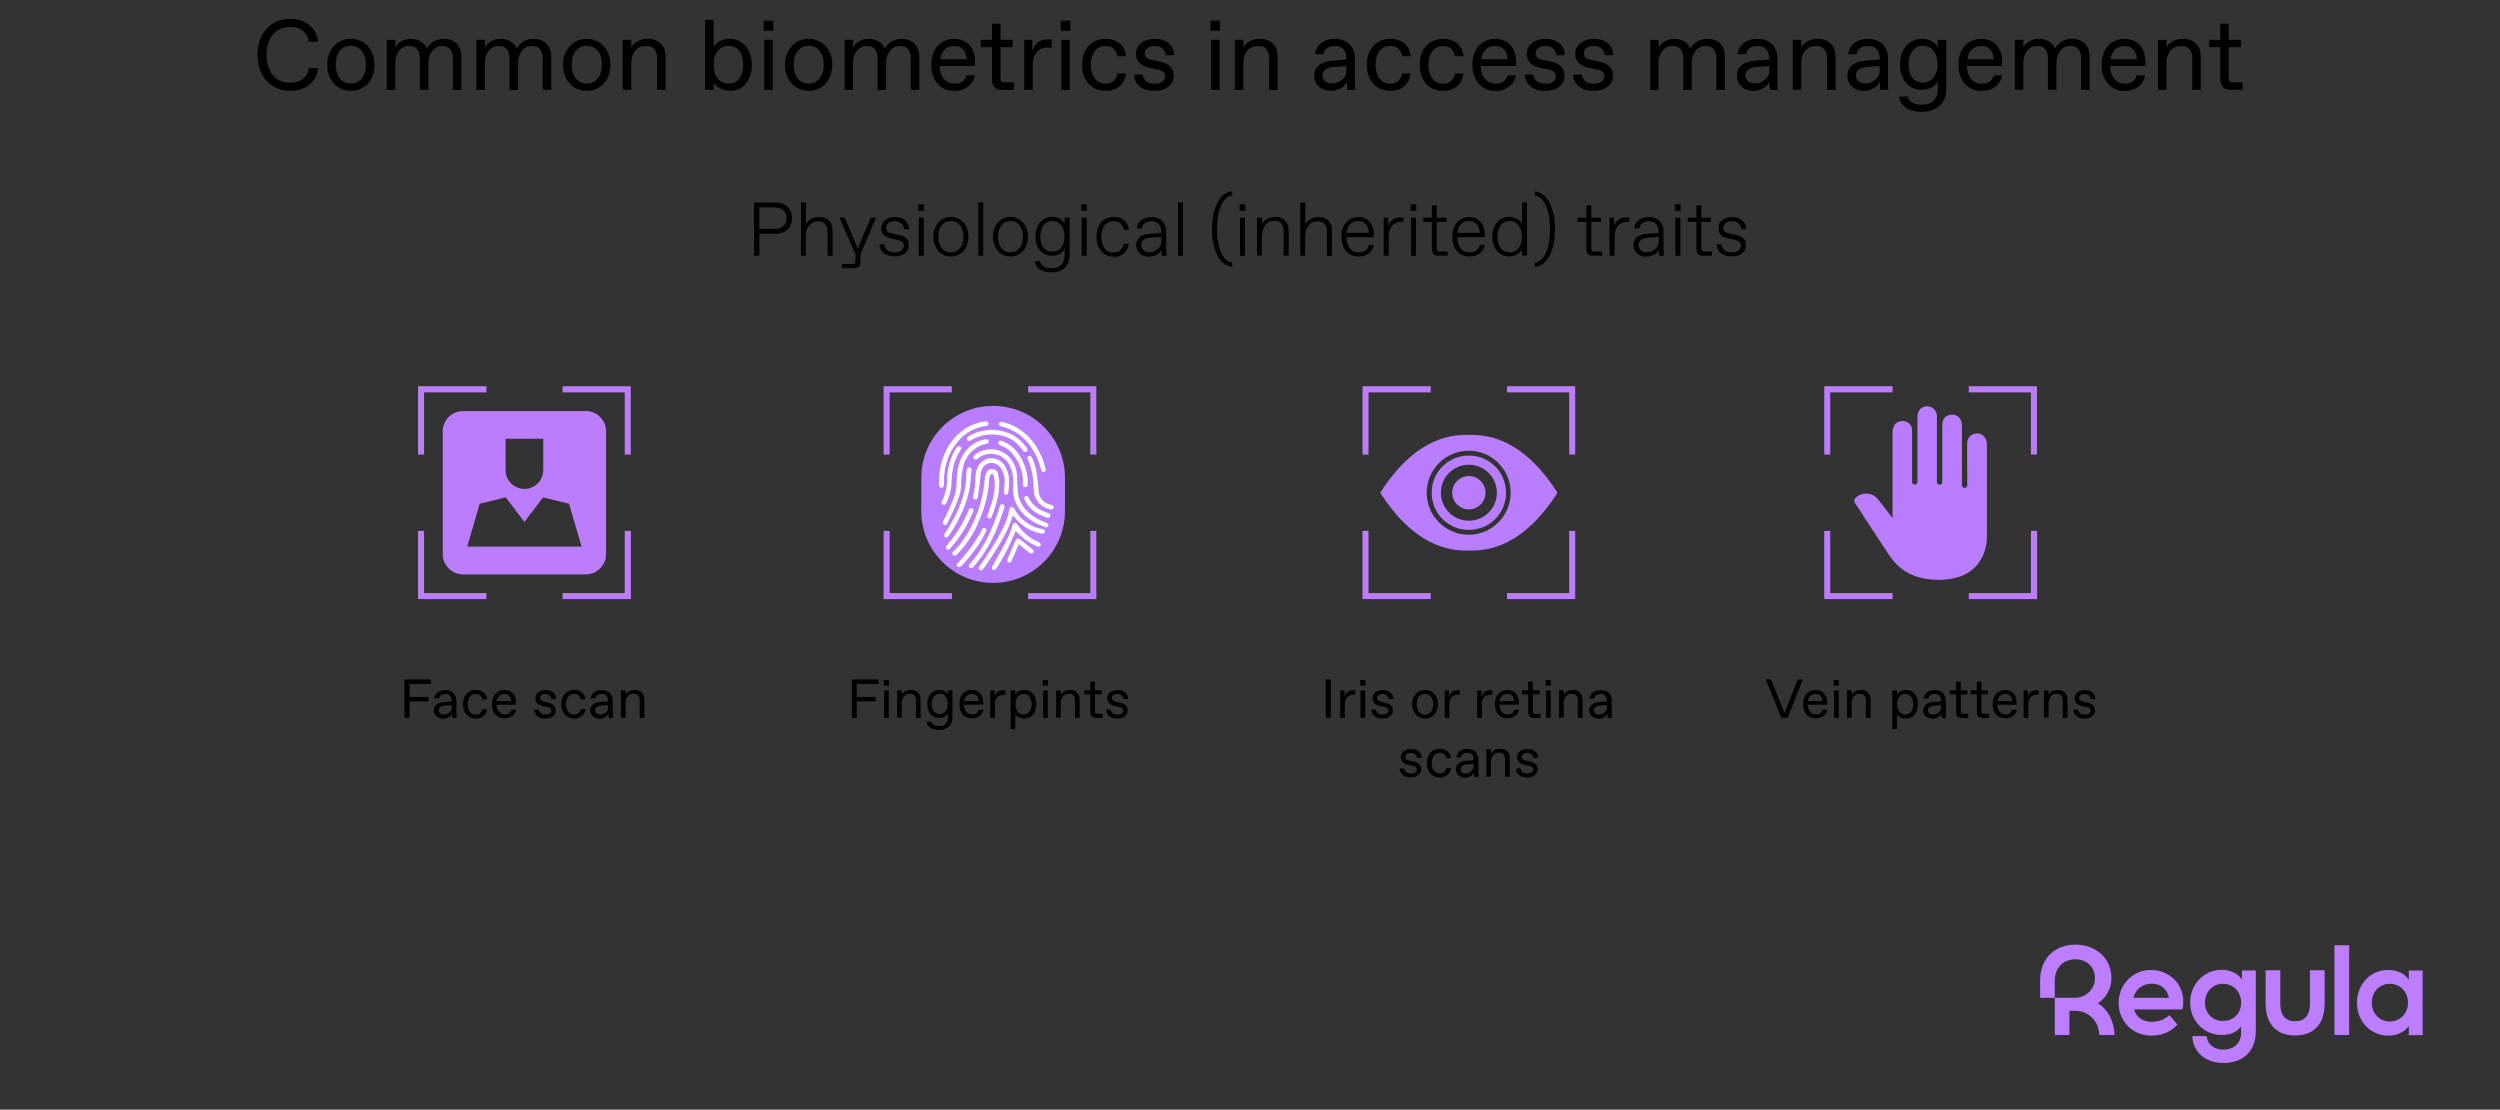 <?xml version="1.0" encoding="utf-8"?>
<!-- Generator: Adobe Illustrator 28.1.0, SVG Export Plug-In . SVG Version: 6.00 Build 0)  -->
<svg version="1.1" id="Layer_1" xmlns="http://www.w3.org/2000/svg" xmlns:xlink="http://www.w3.org/1999/xlink" x="0px" y="0px"
	 viewBox="0 0 1499.8 665.7" style="enable-background:new 0 0 1499.8 665.7;" xml:space="preserve">
<rect x="0" y="0" width="1499.8" height="665.7" fill="#333333" stroke="none"/>
<style type="text/css">
	.st0{fill:#BD7DFF;}
	.st1{fill:#BB7DFC;}
	.st2{fill:#B97DFF;}
	.st3{fill:#FFFFFF;}
</style>
<g>
	<path d="M452.4,153.4v-31.9h12.8c5.5,0,10,3.3,10,9.4c0,6.2-4.6,9.4-10,9.4h-9.6v13.1H452.4z M455.5,137.3h8.9
		c4.5,0,7.5-2.1,7.5-6.4c0-4.3-3.1-6.5-7.5-6.5h-8.9V137.3z"/>
	<path d="M480.5,153.4v-31.9h3v13c1.6-2.7,4.4-4.3,8.2-4.3c5.1,0,7.8,3.4,7.8,8.2v15.1h-3v-14.1c0-4.4-1.8-6.6-5.5-6.6h-0.5
		c-3.5,0-7.1,3.1-7.1,8.4v12.3L480.5,153.4L480.5,153.4z"/>
	<path d="M525.6,130.6l-9.4,22v4.3c0,2.8-1.4,4-4.3,4H505v-2.5h6.5c1.4,0,1.8-0.5,1.8-1.8v-3.8l-9.7-22.2h3.2l7.8,18.5l7.8-18.5
		H525.6z"/>
	<path d="M527.6,146.6h3c0.3,3.1,2.7,4.8,5.9,4.8h0.5c3.2,0,5.2-1.6,5.2-4.1c0-1.8-1-2.8-4-3.5l-3.3-0.7c-3.4-0.7-6.2-2.3-6.2-6.2
		c0-4.3,3.8-6.7,8.2-6.7c5.7,0,8.3,3.6,8.6,7.3h-3c-0.3-2.5-2.2-4.8-5.4-4.8h-0.5c-3.2,0-5,1.9-5,3.9c0,2.1,1.2,3,4.2,3.6l3.6,0.8
		c3.2,0.7,5.8,2.1,5.8,6c0,4.3-3.3,6.8-8.3,6.8C530.8,153.9,527.8,150.8,527.6,146.6z"/>
	<path d="M550.9,126.5v-3.9h3.4v3.9H550.9z M551.2,153.4v-22.8h3v22.8H551.2z"/>
	<path d="M560,142c0-7.1,4.6-11.9,10.5-11.9S581,134.9,581,142c0,7.1-4.6,11.9-10.5,11.9S560,149.1,560,142z M570.7,151.4
		c4.1,0,7.3-3.5,7.3-9.4s-3.1-9.4-7.3-9.4h-0.5c-4.1,0-7.3,3.5-7.3,9.4s3.1,9.4,7.3,9.4H570.7z"/>
	<path d="M586.9,153.4v-31.9h3v31.9H586.9z"/>
	<path d="M595.7,142c0-7.1,4.6-11.9,10.5-11.9s10.5,4.8,10.5,11.9c0,7.1-4.6,11.9-10.5,11.9S595.7,149.1,595.7,142z M606.4,151.4
		c4.1,0,7.3-3.5,7.3-9.4s-3.1-9.4-7.3-9.4H606c-4.1,0-7.3,3.5-7.3,9.4s3.1,9.4,7.3,9.4H606.4z"/>
	<path d="M620.8,156.6h3c0.6,2.9,3.2,4.3,7.1,4.3h0.5c3.9,0,7.3-2.2,7.3-7.9v-3.7c-1.4,2.5-3.9,4.1-7.6,4.1c-5.7,0-9.9-4.1-9.9-11.4
		c0-7.3,4.2-11.9,9.9-11.9c3.6,0,6.2,1.6,7.6,4.1v-3.6h3v22.6c0,5.9-3.9,10.2-10.5,10.2C624.5,163.5,621.2,160.6,620.8,156.6z
		 M631.6,150.9c4.1,0,7-3.2,7-8.9s-2.9-9.4-7-9.4h-0.5c-4.1,0-7,3.6-7,9.4c0,5.7,2.9,8.9,7,8.9H631.6z"/>
	<path d="M648.7,126.5v-3.9h3.4v3.9H648.7z M648.9,153.4v-22.8h3v22.8H648.9z"/>
	<path d="M657.8,142c0-6.7,3.7-11.9,10.5-11.9c4.9,0,8.4,3,8.9,7.8h-3c-0.5-3.1-2.6-5.2-5.7-5.2H668c-5,0-7.3,4.4-7.3,9.4
		s2.3,9.4,7.3,9.4h0.5c3.1,0,5.1-2.3,5.7-5.2h3c-0.8,4.7-4,7.8-8.9,7.8C661.5,153.9,657.8,148.7,657.8,142z"/>
	<path d="M681.6,147.1c0-5,4.3-6.6,7.8-6.8l7.2-0.5v-0.9c0-3.9-2.2-6.2-5.7-6.2h-0.2c-2.9,0-5.4,1.5-5.7,4.3h-3
		c0.3-4.1,3.9-6.8,8.8-6.8c5.9,0,8.8,4,8.8,8.7v9.6c0,1.4,0,3.4,0.2,5h-2.7c-0.2-1-0.2-2.4-0.2-3.6c-0.9,2.1-4.1,4.1-8.1,4.1
		C684.8,153.9,681.6,151,681.6,147.1z M689.6,151.4c3.1,0,7.1-2.8,7.1-6.2v-3.1l-6.6,0.5c-3.2,0.2-5.5,1.8-5.5,4.3s2,4.4,4.6,4.4
		h0.4V151.4z"/>
	<path d="M706.7,153.4v-31.9h3v31.9H706.7z"/>
	<path d="M739.2,160c-7.2-0.3-12.1-9.8-12.1-22.6s4.9-22.3,12.1-22.6v2.5c-5.5,0.4-9.1,8.8-9.1,20.1s3.6,19.7,9.1,20.1V160z"/>
	<path d="M743.7,126.5v-3.9h3.4v3.9H743.7z M743.9,153.4v-22.8h3v22.8H743.9z"/>
	<path d="M754.1,153.4v-22.8h3v3.8c1.3-2.5,4.2-4.3,8-4.3c4.6,0,8,2.9,8,8.3v14.9h-3v-14c0-4.6-1.8-6.8-5.5-6.8h-0.3
		c-4.9,0-7.3,4.4-7.3,9.4v11.4h-2.9V153.4z"/>
	<path d="M780.1,153.4v-31.9h3v13c1.6-2.7,4.4-4.3,8.2-4.3c5.1,0,7.8,3.4,7.8,8.2v15.1h-3v-14.1c0-4.4-1.8-6.6-5.5-6.6h-0.5
		c-3.5,0-7.1,3.1-7.1,8.4v12.3L780.1,153.4L780.1,153.4z"/>
	<path d="M804.8,142c0-8,4.9-11.8,10.2-11.8c5.6,0,9.2,4.4,9.2,10.3v1.8h-16.4c0.1,6.4,3.4,9.1,7.2,9.1h0.3c3.1,0,5.1-1.4,6-4.5h3
		c-1,4.6-4.5,7-9.2,7C809.2,153.9,804.8,149.8,804.8,142z M821.2,139.7c-0.1-4.1-2.5-7.1-6.1-7.1h-0.5c-2.9,0-6.2,1.6-6.8,7.1H821.2
		z"/>
	<path d="M830.1,153.4v-22.8h2.7v5.2c1-3.6,3.9-5.4,7.1-5.4h2.1v2.7h-1.8c-4.4,0-7.1,3.5-7.1,9.2v11.1H830.1z"/>
	<path d="M846.2,126.5v-3.9h3.4v3.9H846.2z M846.5,153.4v-22.8h3v22.8H846.5z"/>
	<path d="M863.3,153.4c-3,0-4.3-1.1-4.3-4.1v-16.2h-5.2v-2.5h5.2v-7.4h3v7.4h5.7v2.5H862v16c0,1.4,0.5,1.8,1.8,1.8h4.6v2.5H863.3z"
		/>
	<path d="M871.3,142c0-8,4.9-11.8,10.2-11.8c5.6,0,9.2,4.4,9.2,10.3v1.8h-16.4c0.1,6.4,3.4,9.1,7.2,9.1h0.3c3.1,0,5.1-1.4,6-4.5h3
		c-1,4.6-4.5,7-9.2,7C875.8,153.9,871.3,149.8,871.3,142z M887.7,139.7c-0.1-4.1-2.5-7.1-6.1-7.1h-0.5c-2.9,0-6.2,1.6-6.8,7.1H887.7
		z"/>
	<path d="M895.3,142c0-7.3,4.2-11.9,10.2-11.9c3,0,6.2,1.6,7.6,4.1v-12.8h3v31.9h-3v-3.6c-1.4,2.5-4.7,4.1-7.6,4.1
		C899.6,153.9,895.3,149.3,895.3,142z M905.8,151.4c4.9,0,7.3-4.4,7.3-9.4c0-4.9-2.4-9.4-7.3-9.4h-0.2c-4.9,0-7.3,4.4-7.3,9.4
		c0,4.9,2.4,9.4,7.3,9.4H905.8z"/>
	<path d="M920.8,114.9c7.2,0.3,12.1,9.8,12.1,22.6s-4.9,22.3-12.1,22.6v-2.5c5.5-0.4,9.1-8.8,9.1-20.1s-3.6-19.7-9.1-20.1V114.9z"/>
	<path d="M956,153.4c-3,0-4.3-1.1-4.3-4.1v-16.2h-5.2v-2.5h5.2v-7.4h3v7.4h5.7v2.5h-5.7v16c0,1.4,0.5,1.8,1.8,1.8h4.6v2.5H956z"/>
	<path d="M965.6,153.4v-22.8h2.7v5.2c1-3.6,3.9-5.4,7.1-5.4h2.1v2.7h-1.8c-4.4,0-7.1,3.5-7.1,9.2v11.1H965.6z"/>
	<path d="M980,147.1c0-5,4.3-6.6,7.8-6.8l7.2-0.5v-0.9c0-3.9-2.2-6.2-5.7-6.2h-0.2c-2.9,0-5.4,1.5-5.7,4.3h-3
		c0.3-4.1,3.9-6.8,8.8-6.8c5.9,0,8.8,4,8.8,8.7v9.6c0,1.4,0,3.4,0.2,5h-2.7c-0.2-1-0.2-2.4-0.2-3.6c-0.9,2.1-4.1,4.1-8.1,4.1
		C983.2,153.9,980,151,980,147.1z M988,151.4c3.1,0,7.1-2.8,7.1-6.2v-3.1l-6.6,0.5c-3.2,0.2-5.5,1.8-5.5,4.3s2,4.4,4.6,4.4h0.4
		V151.4z"/>
	<path d="M1004.9,126.5v-3.9h3.4v3.9H1004.9z M1005.1,153.4v-22.8h3v22.8H1005.1z"/>
	<path d="M1022,153.4c-3,0-4.3-1.1-4.3-4.1v-16.2h-5.2v-2.5h5.2v-7.4h3v7.4h5.7v2.5h-5.7v16c0,1.4,0.5,1.8,1.8,1.8h4.6v2.5H1022z"/>
	<path d="M1029.8,146.6h3c0.3,3.1,2.7,4.8,5.9,4.8h0.5c3.2,0,5.2-1.6,5.2-4.1c0-1.8-1-2.8-4-3.5l-3.3-0.7c-3.4-0.7-6.2-2.3-6.2-6.2
		c0-4.3,3.8-6.7,8.2-6.7c5.7,0,8.3,3.6,8.6,7.3h-3c-0.3-2.5-2.2-4.8-5.4-4.8h-0.5c-3.2,0-5,1.9-5,3.9c0,2.1,1.2,3,4.2,3.6l3.6,0.8
		c3.2,0.7,5.8,2.1,5.8,6c0,4.3-3.3,6.8-8.3,6.8C1033,153.9,1030.1,150.8,1029.8,146.6z"/>
</g>
<g>
	<path class="st0" d="M1258.5,601.9c4.8-2.9,8.2-8.8,8.2-15.1c0-12.1-9.6-20.1-21.6-20.1s-21.2,7.9-21.2,21.6v10.3h8.8v-10.3
		c0-8.2,5.6-12.8,12.4-12.8s11.7,4.7,11.7,11.3s-5.3,11.8-12.1,11.8h-12v22.3h8.8v-14.5h3.4c8.6,0,14.3,6.7,14.5,14.5h9.2
		C1268.4,613.2,1264.7,605.4,1258.5,601.9z"/>
	<path class="st0" d="M1445.1,582.2v5.6c-2.3-3.5-6.5-5.9-12.3-5.9c-10.8,0-18.8,8.6-18.8,19.7c0,11,8,19.7,18.8,19.7
		c5.6,0,9.6-2.3,12.3-5.7v5.4h8.3v-38.8H1445.1z M1433.7,612.8c-6.3,0-10.8-4.9-10.8-11.3s4.5-11.3,10.8-11.3s10.9,4.9,10.9,11.3
		S1440,612.8,1433.7,612.8z"/>
	<path class="st0" d="M1385.8,602.2c0,7.6-3.9,10.5-8.9,10.5s-8.9-2.8-8.9-10.5v-20.1h-8.8v19.7c0,12.9,6.7,19.4,17.7,19.4
		s17.7-6.5,17.7-19.4v-19.7h-8.8L1385.8,602.2L1385.8,602.2z"/>
	<path class="st0" d="M1290.3,581.9c-10.9,0-19.3,8.9-19.3,19.8c0,10.9,8.4,19.6,19.6,19.6c6.8,0,11.6-2.3,15.7-6.6l-4.8-5.7
		c-2.6,2.3-6,4-10.7,4s-9.1-2.3-10.5-7.4h29c0.3-1.4,0.5-2.5,0.5-4.7C1309.8,589.9,1301.2,581.9,1290.3,581.9z M1279.9,598.6
		c1.2-5.1,5.5-8.5,11-8.5s9.2,3.3,10.3,8.5H1279.9z"/>
	<rect x="1400.5" y="567.1" class="st0" width="8.8" height="53.8"/>
	<path class="st0" d="M1345,587.7c-2-3.3-6.5-5.9-12.3-5.9c-10.3,0-18.8,8.6-18.8,19.7c0,11,8.5,19.4,18.8,19.4
		c5.6,0,9.1-1.7,11.8-5.1v3.5c0,7.6-5.4,10.4-10.6,10.4s-9.3-2.5-10.1-8.1h-8.6c0.4,9.8,8.2,16.1,18.7,16.1s19.4-6,19.4-18.9v-36.6
		h-8.3V587.7z M1333.6,612.5c-6.3,0-10.8-4.6-10.8-11s4.5-11.3,10.8-11.3s10.9,4.9,10.9,11.3S1339.9,612.5,1333.6,612.5z"/>
</g>
<g>
	<path d="M154.5,32.9c0-12.3,7.4-21.6,19.6-21.6c9.1,0,16,5.4,16.6,13.7h-5.4c-0.6-5-4.6-8.8-10.9-8.8h-0.6c-9,0-13.9,7.4-13.9,16.7
		s4.9,16.7,13.9,16.7h0.6c6.3,0,10.3-3.7,10.9-8.8h5.4c-0.5,8.3-7.5,13.7-16.6,13.7C162,54.5,154.5,45.2,154.5,32.9z"/>
	<path d="M196.3,38.9c0-9.3,6.2-15.6,14.2-15.6s14.2,6.3,14.2,15.6s-6.2,15.6-14.2,15.6S196.3,48.2,196.3,38.9z M210.7,50.1
		c5,0,8.8-4.1,8.8-11.3s-3.8-11.3-8.8-11.3h-0.5c-5,0-8.8,4.1-8.8,11.3s3.8,11.3,8.8,11.3H210.7z"/>
	<path d="M232,53.9v-30h5.1v4.4c1.8-2.8,4.9-5,9.3-5c4.3,0,7.9,1.9,9.7,5.8c2.3-4.1,6.1-5.8,10.1-5.8c6.5,0,10.6,4.1,10.6,10.7v19.9
		h-5.1V35.2c0-4.8-2-7.6-6.4-7.6H265c-4.4,0-8,4.1-8,10.1v16.2h-5.1V35.2c0-4.8-1.9-7.6-6.3-7.6h-0.5c-4.4,0-8,4.1-8,10.1v16.2H232z
		"/>
	<path d="M285.9,53.9v-30h5.1v4.4c1.8-2.8,4.9-5,9.3-5c4.3,0,7.9,1.9,9.7,5.8c2.3-4.1,6.1-5.8,10.1-5.8c6.5,0,10.6,4.1,10.6,10.7
		v19.9h-5.1V35.2c0-4.8-2-7.6-6.4-7.6h-0.4c-4.4,0-8,4.1-8,10.1v16.2h-5.1V35.2c0-4.8-1.9-7.6-6.3-7.6h-0.5c-4.4,0-8,4.1-8,10.1
		v16.2H285.9z"/>
	<path d="M337.8,38.9c0-9.3,6.2-15.6,14.2-15.6s14.2,6.3,14.2,15.6S360,54.5,352,54.5S337.8,48.2,337.8,38.9z M352.3,50.1
		c5,0,8.8-4.1,8.8-11.3s-3.8-11.3-8.8-11.3h-0.5c-5,0-8.8,4.1-8.8,11.3s3.8,11.3,8.8,11.3H352.3z"/>
	<path d="M373.6,53.9v-30h5.1v4.5c1.7-2.9,5-5.1,9.9-5.1c6.6,0,10.7,4.1,10.7,10.7v19.9h-5.1V35.2c0-4.8-2-7.6-6.4-7.6h-0.5
		c-5,0-8.6,4.1-8.6,10.1v16.2H373.6z"/>
	<path d="M428.1,49.5v4.4H423v-42h5.1v16.4c1.6-2.9,5.4-5,9.5-5c7.6,0,13.4,5.8,13.4,15.6s-5.5,15.6-13.1,15.6
		C433.9,54.5,429.6,52.4,428.1,49.5z M437.3,50.1c5.2,0,8.6-4.3,8.6-11.3s-3.5-11.3-8.6-11.3h-0.4c-5,0-8.8,4.3-8.8,11.3
		s3.8,11.3,8.8,11.3H437.3z"/>
	<path d="M458.2,18.5v-6.1h5.7v6.1H458.2z M458.5,53.9v-30h5.1v30H458.5z"/>
	<path d="M470.9,38.9c0-9.3,6.2-15.6,14.2-15.6s14.2,6.3,14.2,15.6s-6.2,15.6-14.2,15.6S470.9,48.2,470.9,38.9z M485.4,50.1
		c5,0,8.8-4.1,8.8-11.3s-3.8-11.3-8.8-11.3h-0.5c-5,0-8.8,4.1-8.8,11.3s3.8,11.3,8.8,11.3H485.4z"/>
	<path d="M506.7,53.9v-30h5.1v4.4c1.8-2.8,4.9-5,9.3-5c4.3,0,7.9,1.9,9.7,5.8c2.3-4.1,6.1-5.8,10.1-5.8c6.5,0,10.6,4.1,10.6,10.7
		v19.9h-5.1V35.2c0-4.8-2-7.6-6.4-7.6h-0.4c-4.4,0-8,4.1-8,10.1v16.2h-5.1V35.2c0-4.8-1.9-7.6-6.3-7.6h-0.5c-4.4,0-8,4.1-8,10.1
		v16.2H506.7z"/>
	<path d="M558.7,38.8c0-10.4,6.7-15.5,13.7-15.5c7.7,0,12.5,5.5,12.5,13.3v3h-21.2c0.2,7.4,4.6,10.6,8.7,10.6h0.5
		c3.3,0,6.1-1.6,6.8-5h5.1c-1.1,6-6.2,9.4-12.4,9.4C565.1,54.5,558.7,49.2,558.7,38.8z M579.9,35.5c-0.2-5.2-3.3-7.9-7.2-7.9h-0.5
		c-3.4,0-7.1,1.9-8.2,7.9H579.9z"/>
	<path d="M601.4,53.9c-4.1,0-6.3-2.1-6.3-6.2V28.3h-6.7v-4.4h6.7v-9.7h5.1v9.7h7.3v4.4h-7.3V47c0,1.8,0.6,2.4,2.4,2.4h5.8v4.5H601.4
		z"/>
	<path d="M614.5,53.9v-30h4.8v6.7c1.3-4.6,4.9-7,8.9-7h2.7v4.9h-2.4c-5.5,0-8.9,4-8.9,10.4v15H614.5z"/>
	<path d="M636.4,18.5v-6.1h5.7v6.1H636.4z M636.7,53.9v-30h5.1v30H636.7z"/>
	<path d="M649.2,38.9c0-8.8,5-15.6,14.2-15.6c6.7,0,11.5,4,12.1,10.4h-5.1c-0.6-3.5-3.1-6.1-6.7-6.1h-0.5c-6,0-8.8,5.3-8.8,11.3
		s2.8,11.3,8.8,11.3h0.5c3.6,0,6.1-2.6,6.7-6.1h5.1c-0.8,6.4-5.4,10.4-12.1,10.4C654.3,54.5,649.2,47.7,649.2,38.9z"/>
	<path d="M680.4,44.7h5.1c0.4,3.8,3.3,5.5,7,5.5h0.5c3.5,0,6-1.7,6-4.4c0-2-1.1-3.4-4.5-4.1l-4.4-0.9c-4.7-1-8.6-3.3-8.6-8.4
		c0-5.9,5.3-9.1,11.2-9.1c7.7,0,11.6,4.4,11.7,9.8h-5.1c-0.4-2.9-2.3-5.5-6.3-5.5h-0.5c-3.6,0-5.8,2-5.8,4.3s1.4,3.5,4.6,4.1l4.7,1
		c4.4,0.9,8.1,3.2,8.1,8.5c0,5.5-4.7,9-11.6,9C684.7,54.5,680.5,50.3,680.4,44.7z"/>
	<path d="M726.2,18.5v-6.1h5.7v6.1H726.2z M726.5,53.9v-30h5.1v30H726.5z"/>
	<path d="M740.8,53.9v-30h5.1v4.5c1.7-2.9,5-5.1,9.9-5.1c6.6,0,10.7,4.1,10.7,10.7v19.9h-5.1V35.2c0-4.8-2-7.6-6.4-7.6h-0.5
		c-5,0-8.6,4.1-8.6,10.1v16.2H740.8z"/>
	<path d="M788.4,45.6c0-6.8,5.9-8.8,10.7-9.2l8.6-0.7v-1c0-4.5-2.5-7.1-6.7-7.1h-0.4c-3.4,0-6.2,1.6-6.6,4.9h-5
		c0.4-5.5,5.3-9.2,11.9-9.2c7.9,0,11.9,5.3,11.9,11.4v12.6c0,1.8,0,4.5,0.3,6.6h-4.8c-0.2-1.4-0.3-4.1-0.3-4.8
		c-1.2,2.7-5,5.4-9.9,5.4C792.6,54.5,788.4,50.7,788.4,45.6z M799.2,50.1c3.8,0,8.5-3.2,8.5-7.1v-3.4l-7.9,0.6
		c-3.8,0.3-6.4,2.1-6.4,5c0,2.8,2.2,4.8,5.2,4.8h0.6V50.1z"/>
	<path d="M820,38.9c0-8.8,5-15.6,14.2-15.6c6.7,0,11.5,4,12.1,10.4h-5.1c-0.6-3.5-3.1-6.1-6.7-6.1H834c-6,0-8.8,5.3-8.8,11.3
		s2.8,11.3,8.8,11.3h0.5c3.6,0,6.1-2.6,6.7-6.1h5.1c-0.8,6.4-5.4,10.4-12.1,10.4C825,54.5,820,47.7,820,38.9z"/>
	<path d="M851.7,38.9c0-8.8,5-15.6,14.2-15.6c6.7,0,11.5,4,12.1,10.4h-5.1c-0.6-3.5-3.1-6.1-6.7-6.1h-0.5c-6,0-8.8,5.3-8.8,11.3
		s2.8,11.3,8.8,11.3h0.5c3.6,0,6.1-2.6,6.7-6.1h5.1c-0.8,6.4-5.4,10.4-12.1,10.4C856.7,54.5,851.7,47.7,851.7,38.9z"/>
	<path d="M883.3,38.8c0-10.4,6.7-15.5,13.7-15.5c7.7,0,12.5,5.5,12.5,13.3v3h-21.2c0.2,7.4,4.6,10.6,8.7,10.6h0.5
		c3.3,0,6.1-1.6,6.8-5h5.1c-1.1,6-6.2,9.4-12.4,9.4C889.8,54.5,883.3,49.2,883.3,38.8z M904.5,35.5c-0.2-5.2-3.3-7.9-7.2-7.9h-0.5
		c-3.4,0-7.1,1.9-8.2,7.9H904.5z"/>
	<path d="M914.8,44.7h5.1c0.4,3.8,3.3,5.5,7,5.5h0.5c3.5,0,6-1.7,6-4.4c0-2-1.1-3.4-4.5-4.1l-4.4-0.9c-4.7-1-8.6-3.3-8.6-8.4
		c0-5.9,5.3-9.1,11.2-9.1c7.7,0,11.6,4.4,11.7,9.8h-5.1c-0.4-2.9-2.3-5.5-6.3-5.5H927c-3.6,0-5.8,2-5.8,4.3s1.4,3.5,4.6,4.1l4.7,1
		c4.4,0.9,8.1,3.2,8.1,8.5c0,5.5-4.7,9-11.6,9C919.2,54.5,915,50.3,914.8,44.7z"/>
	<path d="M943.9,44.7h5.1c0.4,3.8,3.3,5.5,7,5.5h0.5c3.5,0,6-1.7,6-4.4c0-2-1.1-3.4-4.5-4.1l-4.4-0.9c-4.7-1-8.6-3.3-8.6-8.4
		c0-5.9,5.3-9.1,11.2-9.1c7.7,0,11.6,4.4,11.7,9.8h-5.1c-0.4-2.9-2.3-5.5-6.3-5.5H956c-3.6,0-5.8,2-5.8,4.3s1.4,3.5,4.6,4.1l4.7,1
		c4.4,0.9,8.1,3.2,8.1,8.5c0,5.5-4.7,9-11.6,9C948.2,54.5,944,50.3,943.9,44.7z"/>
	<path d="M990,53.9v-30h5.1v4.4c1.8-2.8,4.9-5,9.3-5c4.3,0,7.9,1.9,9.7,5.8c2.3-4.1,6.1-5.8,10.1-5.8c6.5,0,10.6,4.1,10.6,10.7v19.9
		h-5.1V35.2c0-4.8-2-7.6-6.4-7.6h-0.4c-4.4,0-8,4.1-8,10.1v16.2h-5.1V35.2c0-4.8-1.9-7.6-6.3-7.6h-0.5c-4.4,0-8,4.1-8,10.1v16.2H990
		z"/>
	<path d="M1042,45.6c0-6.8,5.9-8.8,10.7-9.2l8.6-0.7v-1c0-4.5-2.5-7.1-6.7-7.1h-0.4c-3.4,0-6.2,1.6-6.6,4.9h-5.1
		c0.4-5.5,5.3-9.2,11.9-9.2c7.9,0,11.9,5.3,11.9,11.4v12.6c0,1.8,0,4.5,0.3,6.6h-4.8c-0.2-1.4-0.3-4.1-0.3-4.8
		c-1.2,2.7-5,5.4-9.9,5.4C1046.2,54.5,1042,50.7,1042,45.6z M1052.9,50.1c3.8,0,8.5-3.2,8.5-7.1v-3.4l-7.9,0.6
		c-3.8,0.3-6.4,2.1-6.4,5c0,2.8,2.2,4.8,5.2,4.8h0.6V50.1z"/>
	<path d="M1075.5,53.9v-30h5.1v4.5c1.7-2.9,5-5.1,9.9-5.1c6.6,0,10.7,4.1,10.7,10.7v19.9h-5.1V35.2c0-4.8-2-7.6-6.4-7.6h-0.5
		c-5,0-8.6,4.1-8.6,10.1v16.2H1075.5z"/>
	<path d="M1108.3,45.6c0-6.8,5.9-8.8,10.7-9.2l8.6-0.7v-1c0-4.5-2.5-7.1-6.7-7.1h-0.4c-3.4,0-6.2,1.6-6.6,4.9h-5.1
		c0.4-5.5,5.3-9.2,11.9-9.2c7.9,0,11.9,5.3,11.9,11.4v12.6c0,1.8,0,4.5,0.3,6.6h-4.8c-0.2-1.4-0.3-4.1-0.3-4.8
		c-1.2,2.7-5,5.4-9.9,5.4C1112.5,54.5,1108.3,50.7,1108.3,45.6z M1119.1,50.1c3.8,0,8.5-3.2,8.5-7.1v-3.4l-7.9,0.6
		c-3.8,0.3-6.4,2.1-6.4,5c0,2.8,2.2,4.8,5.2,4.8h0.6V50.1z"/>
	<path d="M1139.3,57.9h5.1c0.7,3.2,4,4.9,8.4,4.9h0.6c5.1,0,9.1-2.8,9.1-9.5v-4.4c-1.6,2.7-4.7,5-9.4,5c-7.1,0-13.2-5-13.2-15.2
		s6-15.4,13.2-15.4c4.6,0,7.9,2.3,9.4,5v-4.4h5.1v29.9c0,7.6-5.3,13.3-14.5,13.3C1144.6,67.1,1139.9,63.2,1139.3,57.9z M1153.8,49.5
		c4.6,0,8.6-4,8.6-10.9s-3.8-11.1-8.4-11.1h-0.5c-4.6,0-8.5,3.6-8.5,11.1s3.7,10.9,8.3,10.9H1153.8z"/>
	<path d="M1174.9,38.8c0-10.4,6.7-15.5,13.7-15.5c7.7,0,12.5,5.5,12.5,13.3v3H1180c0.2,7.4,4.6,10.6,8.7,10.6h0.5
		c3.3,0,6.1-1.6,6.8-5h5.1c-1.1,6-6.2,9.4-12.4,9.4C1181.4,54.5,1174.9,49.2,1174.9,38.8z M1196.1,35.5c-0.2-5.2-3.3-7.9-7.2-7.9
		h-0.5c-3.4,0-7.1,1.9-8.2,7.9H1196.1z"/>
	<path d="M1208.8,53.9v-30h5.1v4.4c1.8-2.8,4.9-5,9.3-5c4.3,0,7.9,1.9,9.7,5.8c2.3-4.1,6.1-5.8,10.1-5.8c6.5,0,10.6,4.1,10.6,10.7
		v19.9h-5.1V35.2c0-4.8-2-7.6-6.4-7.6h-0.4c-4.4,0-8,4.1-8,10.1v16.2h-5.1V35.2c0-4.8-1.9-7.6-6.3-7.6h-0.5c-4.4,0-8,4.1-8,10.1
		v16.2H1208.8z"/>
	<path d="M1260.8,38.8c0-10.4,6.7-15.5,13.7-15.5c7.7,0,12.5,5.5,12.5,13.3v3h-21.2c0.2,7.4,4.6,10.6,8.7,10.6h0.5
		c3.3,0,6.1-1.6,6.8-5h5.1c-1.1,6-6.2,9.4-12.4,9.4C1267.2,54.5,1260.8,49.2,1260.8,38.8z M1282,35.5c-0.2-5.2-3.3-7.9-7.2-7.9h-0.5
		c-3.4,0-7.1,1.9-8.2,7.9H1282z"/>
	<path d="M1294.6,53.9v-30h5.1v4.5c1.7-2.9,5-5.1,9.9-5.1c6.6,0,10.7,4.1,10.7,10.7v19.9h-5.1V35.2c0-4.8-2-7.6-6.4-7.6h-0.5
		c-5,0-8.6,4.1-8.6,10.1v16.2H1294.6z"/>
	<path d="M1338.3,53.9c-4.1,0-6.3-2.1-6.3-6.2V28.3h-6.7v-4.4h6.7v-9.7h5.1v9.7h7.3v4.4h-7.3V47c0,1.8,0.6,2.4,2.4,2.4h5.8v4.5
		H1338.3z"/>
</g>
<g>
	<g>
		<g>
			<path d="M242.7,430.7v-23.1h15.9v2.7h-12.9v7.8H257v2.7h-11.3v9.9H242.7z"/>
			<path d="M260.3,426.2c0-3.7,3.3-4.8,5.9-5l4.7-0.4v-0.6c0-2.5-1.4-3.9-3.7-3.9H267c-1.8,0-3.4,0.9-3.6,2.7h-2.8
				c0.2-3,2.9-5,6.6-5c4.4,0,6.6,2.9,6.6,6.3v6.9c0,1,0,2.5,0.2,3.6h-2.6c-0.1-0.8-0.2-2.2-0.2-2.6c-0.7,1.5-2.7,3-5.4,3
				C262.6,431,260.3,429,260.3,426.2z M266.3,428.7c2.1,0,4.7-1.7,4.7-3.9V423l-4.3,0.3c-2.1,0.2-3.5,1.2-3.5,2.8
				c0,1.5,1.2,2.6,2.9,2.6H266.3z"/>
			<path d="M277.7,422.5c0-4.8,2.8-8.6,7.8-8.6c3.7,0,6.3,2.2,6.7,5.7h-2.8c-0.3-1.9-1.7-3.3-3.7-3.3h-0.3c-3.3,0-4.8,2.9-4.8,6.2
				c0,3.3,1.5,6.2,4.8,6.2h0.3c2,0,3.4-1.4,3.7-3.3h2.8c-0.4,3.5-3,5.7-6.7,5.7C280.4,431,277.7,427.3,277.7,422.5z"/>
			<path d="M295.1,422.4c0-5.7,3.7-8.5,7.5-8.5c4.2,0,6.9,3,6.9,7.3v1.6h-11.6c0.1,4.1,2.5,5.8,4.8,5.8h0.3c1.8,0,3.3-0.9,3.8-2.8
				h2.8c-0.6,3.3-3.4,5.1-6.8,5.1C298.6,431,295.1,428.2,295.1,422.4z M306.7,420.6c-0.1-2.9-1.8-4.3-4-4.3h-0.3
				c-1.8,0-3.9,1.1-4.5,4.3H306.7z"/>
			<path d="M320.5,425.7h2.8c0.2,2.1,1.8,3,3.9,3h0.3c1.9,0,3.3-0.9,3.3-2.4c0-1.1-0.6-1.9-2.5-2.2l-2.4-0.5
				c-2.6-0.5-4.7-1.8-4.7-4.6c0-3.3,2.9-5,6.1-5c4.3,0,6.4,2.4,6.4,5.4h-2.8c-0.2-1.6-1.3-3-3.5-3h-0.3c-2,0-3.2,1.1-3.2,2.3
				s0.8,1.9,2.5,2.3l2.6,0.6c2.4,0.5,4.4,1.7,4.4,4.6c0,3-2.6,4.9-6.4,4.9C322.8,431,320.5,428.8,320.5,425.7z"/>
			<path d="M336.7,422.5c0-4.8,2.8-8.6,7.8-8.6c3.7,0,6.3,2.2,6.7,5.7h-2.8c-0.3-1.9-1.7-3.3-3.7-3.3h-0.3c-3.3,0-4.8,2.9-4.8,6.2
				c0,3.3,1.5,6.2,4.8,6.2h0.3c2,0,3.4-1.4,3.7-3.3h2.8c-0.4,3.5-3,5.7-6.7,5.7C339.5,431,336.7,427.3,336.7,422.5z"/>
			<path d="M354.1,426.2c0-3.7,3.3-4.8,5.9-5l4.7-0.4v-0.6c0-2.5-1.4-3.9-3.7-3.9h-0.2c-1.8,0-3.4,0.9-3.6,2.7h-2.8
				c0.2-3,2.9-5,6.6-5c4.4,0,6.6,2.9,6.6,6.3v6.9c0,1,0,2.5,0.2,3.6h-2.6c-0.1-0.8-0.2-2.2-0.2-2.6c-0.7,1.5-2.7,3-5.4,3
				C356.4,431,354.1,429,354.1,426.2z M360.1,428.7c2.1,0,4.7-1.7,4.7-3.9V423l-4.3,0.3c-2.1,0.2-3.5,1.2-3.5,2.8
				c0,1.5,1.2,2.6,2.9,2.6H360.1z"/>
			<path d="M372.5,430.7v-16.5h2.8v2.5c1-1.6,2.8-2.8,5.4-2.8c3.6,0,5.9,2.2,5.9,5.9v10.9h-2.8v-10.3c0-2.6-1.1-4.2-3.5-4.2H380
				c-2.7,0-4.7,2.3-4.7,5.5v8.9h-2.8V430.7z"/>
		</g>
		<g>
			<path class="st1" d="M351.4,246.6h-73.6c-6.7,0-12.2,5.4-12.2,12.2v73.6c0,6.7,5.5,12.2,12.2,12.2h73.6c6.7,0,12.2-5.5,12.2-12.2
				v-73.6C363.6,252,358.2,246.6,351.4,246.6z M303.3,263.2h22.6V282c0,6.2-5,11.3-11.3,11.3c-6.2,0-11.3-5-11.3-11.3L303.3,263.2
				L303.3,263.2z M280.3,327.9l7.5-25.7l15.6-3.8l11.2,14.7l11.2-14.7l15.6,3.8l7.5,25.7H280.3z"/>
			<polygon class="st1" points="254.4,235.4 291.8,235.4 291.8,231.7 250.8,231.7 250.8,272.7 254.4,272.7 			"/>
			<polygon class="st1" points="374.8,272.7 378.4,272.7 378.4,231.7 337.5,231.7 337.5,235.4 374.8,235.4 			"/>
			<polygon class="st1" points="374.8,318.5 374.8,355.8 337.5,355.8 337.5,359.4 378.5,359.4 378.5,318.5 			"/>
			<polygon class="st1" points="254.4,318.5 250.8,318.5 250.8,359.4 291.8,359.4 291.8,355.8 254.4,355.8 			"/>
		</g>
	</g>
	<g>
		<g>
			<path d="M511.1,430.7v-23.1H527v2.7h-13v7.8h11.3v2.7H514v9.9H511.1z"/>
			<path d="M530.2,411.3v-3.4h3.1v3.4H530.2z M530.4,430.7v-16.5h2.8v16.5H530.4z"/>
			<path d="M538.2,430.7v-16.5h2.8v2.5c1-1.6,2.8-2.8,5.4-2.8c3.6,0,5.9,2.2,5.9,5.9v10.9h-2.8v-10.3c0-2.6-1.1-4.2-3.5-4.2h-0.3
				c-2.7,0-4.7,2.3-4.7,5.5v8.9h-2.8V430.7z"/>
			<path d="M555.9,432.9h2.8c0.4,1.8,2.2,2.7,4.6,2.7h0.3c2.8,0,5-1.5,5-5.2V428c-0.9,1.5-2.6,2.7-5.1,2.7c-3.9,0-7.2-2.7-7.2-8.3
				c0-5.6,3.3-8.5,7.2-8.5c2.5,0,4.4,1.3,5.1,2.7v-2.4h2.8v16.4c0,4.2-2.9,7.3-7.9,7.3C558.9,438,556.2,435.9,555.9,432.9z
				 M563.9,428.3c2.5,0,4.7-2.2,4.7-6s-2.1-6.1-4.6-6.1h-0.3c-2.5,0-4.7,2-4.7,6.1s2,6,4.6,6H563.9z"/>
			<path d="M575.5,422.4c0-5.7,3.7-8.5,7.5-8.5c4.2,0,6.9,3,6.9,7.3v1.6h-11.6c0.1,4.1,2.5,5.8,4.8,5.8h0.3c1.8,0,3.3-0.9,3.8-2.8
				h2.8c-0.6,3.3-3.4,5.1-6.8,5.1C579,431,575.5,428.2,575.5,422.4z M587.1,420.6c-0.1-2.9-1.8-4.3-4-4.3h-0.3
				c-1.8,0-3.9,1.1-4.5,4.3H587.1z"/>
			<path d="M594.1,430.7v-16.5h2.6v3.7c0.7-2.5,2.7-3.8,4.9-3.8h1.5v2.7h-1.3c-3,0-4.9,2.2-4.9,5.7v8.2L594.1,430.7L594.1,430.7z"/>
			<path d="M606.3,437.3v-23.1h2.8v2.4c0.9-1.6,3.2-2.7,5.4-2.7c4.2,0,7.2,3.2,7.2,8.6s-3.2,8.6-7.4,8.6c-2.3,0-4.4-1.2-5.2-2.7v9
				L606.3,437.3L606.3,437.3z M614.2,428.7c2.8,0,4.7-2.4,4.7-6.2c0-3.8-1.9-6.2-4.7-6.2H614c-2.7,0-4.8,2.4-4.8,6.2
				c0,3.8,2.1,6.2,4.8,6.2H614.2z"/>
			<path d="M625.6,411.3v-3.4h3.1v3.4H625.6z M625.8,430.7v-16.5h2.8v16.5H625.8z"/>
			<path d="M633.6,430.7v-16.5h2.8v2.5c1-1.6,2.8-2.8,5.4-2.8c3.6,0,5.9,2.2,5.9,5.9v10.9h-2.8v-10.3c0-2.6-1.1-4.2-3.5-4.2h-0.3
				c-2.7,0-4.7,2.3-4.7,5.5v8.9h-2.8V430.7z"/>
			<path d="M657.6,430.7c-2.2,0-3.5-1.2-3.5-3.4v-10.7h-3.7v-2.4h3.7v-5.3h2.8v5.3h4v2.4h-4v10.3c0,1,0.3,1.3,1.3,1.3h3.2v2.5
				L657.6,430.7L657.6,430.7z"/>
			<path d="M663.6,425.7h2.8c0.2,2.1,1.8,3,3.9,3h0.3c1.9,0,3.3-0.9,3.3-2.4c0-1.1-0.6-1.9-2.5-2.2l-2.4-0.5
				c-2.6-0.5-4.7-1.8-4.7-4.6c0-3.3,2.9-5,6.1-5c4.3,0,6.4,2.4,6.4,5.4H674c-0.2-1.6-1.3-3-3.5-3h-0.3c-2,0-3.2,1.1-3.2,2.3
				s0.8,1.9,2.5,2.3l2.6,0.6c2.4,0.5,4.4,1.7,4.4,4.6c0,3-2.6,4.9-6.4,4.9C665.9,431,663.6,428.8,663.6,425.7z"/>
		</g>
		<g>
			<g>
				<polygon class="st1" points="533.7,235.4 571,235.4 571,231.7 530.1,231.7 530.1,272.7 533.7,272.7 				"/>
				<polygon class="st1" points="654.1,272.7 657.7,272.7 657.7,231.7 616.8,231.7 616.8,235.4 654.1,235.4 				"/>
				<polygon class="st1" points="654.1,318.5 654.1,355.8 616.8,355.8 616.8,359.4 657.7,359.4 657.7,318.5 				"/>
				<polygon class="st1" points="533.7,318.5 530.1,318.5 530.1,359.4 571.1,359.4 571.1,355.8 533.7,355.8 				"/>
			</g>
			<path class="st2" d="M595.8,349.7L595.8,349.7c-23.8,0-43.1-19.3-43.1-43.1v-20c0-23.8,19.3-43.1,43.1-43.1l0,0
				c23.8,0,43.1,19.3,43.1,43.1v20C638.9,330.4,619.6,349.7,595.8,349.7z"/>
			<g id="GDWLeX_00000140729427914914390610000000241220441519557021_">
				<g>
					<path class="st3" d="M599.4,291.7c-0.1,5.2-1.5,10.1-3.2,15c-0.4,1-0.7,2-1.1,2.9c-0.5,1.2-1.1,1.7-2,1.4
						c-0.9-0.3-1.1-1.1-0.6-2.3c1.4-3.6,2.7-7.3,3.5-11.1c0.8-3.7,1.1-7.4,0.4-11.1c-0.1-0.5-0.2-1.1-0.4-1.5
						c-0.2-0.3-0.5-0.8-0.8-0.8c-0.4,0-0.9,0.3-1,0.6c-0.3,0.8-0.7,1.6-0.7,2.4c-0.4,8.5-2.6,16.7-5.8,24.5
						c-3,7.4-7.1,14.1-12.6,19.9c-0.5,0.5-1,1-1.5,1.4c-0.6,0.5-1.5,0.4-1.9-0.1c-0.5-0.6-0.5-1.4,0.1-1.9
						c5.4-5.2,9.3-11.4,12.4-18.2c3.1-6.7,5.1-13.7,6.1-21c0.3-1.9,0.3-3.9,0.6-5.8c0.2-1,0.6-2,1.1-2.9c0.7-1.3,1.9-1.9,3.4-1.7
						c1.6,0.1,2.8,0.9,3.2,2.5c0.4,1.5,0.7,3,0.9,4.6C599.5,289.5,599.4,290.6,599.4,291.7z"/>
					<path class="st3" d="M610.6,294.4c0.3,5.4,2.7,9.7,6.6,13.2c3.1,2.7,6.7,4.5,10.5,6c0.4,0.2,0.9,0.5,1.1,0.8
						c0.3,0.5,0.2,1-0.2,1.5c-0.5,0.5-1,0.6-1.6,0.3c-1.7-0.7-3.5-1.4-5.2-2.2c-4.7-2.4-8.6-5.6-11.3-10.2c-2-3.5-3-7.2-2.7-11.3
						c0.3-4,0.1-7.9-1.3-11.7c-2-5.4-6.9-8.8-12.6-8.5c-2.8,0.1-5.3,1-7.4,2.9c-0.5,0.4-1,0.6-1.6,0.4c-1-0.3-1.2-1.6-0.4-2.4
						c1.7-1.6,3.8-2.6,6.1-3.2c8.3-2.1,17,2.6,19.2,12.5C610.4,284.9,610.2,291.9,610.6,294.4"/>
					<path class="st3" d="M607.6,309.3c-1.6,5.6-4.2,10.6-7,15.5c-3.2,5.6-6.8,11.1-10.6,16.3c-0.8,1.1-1.6,1.4-2.3,0.8
						c-0.7-0.5-0.7-1.4,0.1-2.5c5.1-7.1,9.8-14.3,13.7-22.1c1.7-3.4,3.2-6.9,3.8-10.7c0-0.3,0.1-0.5,0.1-0.8
						c0.1-0.9,0.6-1.4,1.3-1.6c0.8-0.1,1.4,0.2,1.8,1c1.4,2.7,3.3,5,5.7,7c3.2,2.7,6.9,4.4,11.1,5.2c1.1,0.2,1.7,0.8,1.5,1.7
						c-0.2,0.8-0.9,1.2-2,1c-6.7-1.3-12.2-4.7-16.4-10.1C608.1,310,607.9,309.7,607.6,309.3z"/>
					<path class="st3" d="M565.6,313.4c0.1-0.1,0.2-0.5,0.3-0.8c2.6-5,5-10.1,6.8-15.5c1-2.9,1.1-5.9,1.2-8.9
						c0.2-4.8,0.8-9.6,3.1-14c3-5.8,7.7-9.5,14.2-10.7c1.1-0.2,1.8,0.2,1.9,1.1c0.2,0.8-0.3,1.5-1.4,1.7c-3.3,0.6-6.1,2.1-8.5,4.3
						c-2.8,2.6-4.6,5.9-5.4,9.6c-0.8,3.6-1.3,7.2-1.2,10.9c0.1,3-0.9,5.8-1.9,8.6c-1.8,5-4.1,9.7-6.5,14.4c-0.4,0.8-1,1.1-1.8,0.8
						C566,314.8,565.6,314.2,565.6,313.4z"/>
					<path class="st3" d="M563.3,288.7c0.2-8.7,2.4-16.8,7.6-23.8c4.7-6.4,10.9-10.4,18.7-11.9c0.6-0.1,1.2-0.2,1.8-0.2
						c0.8-0.1,1.4,0.4,1.6,1.1c0.1,0.8-0.3,1.4-1.1,1.6c-1.3,0.3-2.7,0.4-4,0.8c-5.6,1.5-10.2,4.7-13.8,9.2
						c-4.1,5.1-6.5,11-7.4,17.4c-0.4,2.7-0.4,5.4-0.5,8.1c0,1-0.5,1.6-1.3,1.6c-0.9,0-1.4-0.5-1.5-1.6
						C563.3,290.3,563.3,289.5,563.3,288.7z"/>
					<path class="st3" d="M605.4,290.7c-0.2,1.5-0.3,3.3-0.5,4.8c-0.2,1-0.8,1.5-1.6,1.3c-0.8-0.1-1.2-0.8-1.1-1.8
						c0.2-2.2,0.5-4.5,0.5-6.7c0-2.6-0.8-5.1-2.2-7.4c-2.2-3.6-7.1-4.3-10-1.4c-1.4,1.5-2.1,3.3-2.3,5.3c-0.2,1.4-0.1,2.9-0.3,4.3
						c-0.4,3.1-0.8,6.1-1.3,9.1c-0.1,1-0.6,1.4-1.4,1.4c-0.8,0-1.2-0.3-1.4-1c-0.1-0.2,0-0.5,0-0.7c0.9-3.8,1.3-7.7,1.4-11.6
						c0.1-3.5,1.1-6.7,3.7-9.2c4.1-3.8,11-2.6,14,2.5c1.7,2.8,2.5,5.9,2.5,9.2"/>
					<path class="st3" d="M609.3,318.6c-0.9,2.2-2,4.6-3.1,7.1c-2.5,5.3-5.3,10.4-8.4,15.3c-0.5,0.8-1.4,1.1-2.1,0.7
						c-0.7-0.4-0.8-1.2-0.3-2.1c2.5-4.5,5.1-9,7.5-13.5c1.9-3.6,3.5-7.3,4.6-11.2c0.2-0.7,0.5-1.2,1.3-1.3c0.6-0.1,1.1,0.3,1.4,0.8
						c3.2,5,7.6,8.5,13,10.8c0.6,0.3,1.1,0.6,1.2,1.3c0.1,1.1-0.9,1.8-2.1,1.3c-3.1-1.2-5.9-2.9-8.4-5
						C612.3,321.4,610.8,319.9,609.3,318.6z"/>
					<path class="st3" d="M567.6,322.6c-0.4-0.3-1-0.6-1.1-0.9c-0.1-0.5-0.1-1.1,0.2-1.5c1.1-1.8,2.4-3.6,3.4-5.4
						c3.3-5.5,6-11.3,7.8-17.5c1.1-3.8,1.7-7.7,1.7-11.7c0-1.3,0.2-2.6,0.4-3.9c0.2-1,0.8-1.5,1.7-1.4c0.9,0.2,1.2,0.9,1.1,1.9
						c-0.2,2.3-0.4,4.6-0.6,6.9c-0.4,4.8-1.6,9.4-3.3,13.9c-2.4,6.4-5.6,12.4-9.4,18c-0.2,0.3-0.4,0.7-0.7,0.9
						C568.5,322.1,568.1,322.3,567.6,322.6z"/>
					<path class="st3" d="M602.6,304.3c-0.2,0.7-0.5,1.6-0.8,2.5c-2.7,8.5-6.2,16.7-11,24.3c-2.1,3.3-4.4,6.3-7,9.1
						c-0.7,0.8-1.5,0.9-2.1,0.3s-0.6-1.4,0.1-2.2c4.7-5.1,8.3-10.9,11.3-17.1c2.7-5.7,4.9-11.5,6.8-17.6c0.3-0.9,0.9-1.2,1.7-1.1
						C602.3,302.7,602.7,303.3,602.6,304.3z"/>
					<path class="st3" d="M599.7,253.4c0.4-0.3,1-0.4,1.5-0.3c1.3,0.4,2.6,0.7,3.8,1.1c7,2.5,12.3,7.1,16.4,13.2
						c2.8,4.3,4.7,8.9,5.9,13.9c0.2,1-0.1,1.7-0.9,1.9c-0.8,0.2-1.5-0.3-1.8-1.3c-0.8-3.3-1.9-6.5-3.5-9.5
						c-3.9-7.4-9.4-13-17.5-15.8c-1.1-0.4-2.2-0.6-3.2-0.9c-0.8-0.2-1.2-0.8-1.1-1.6C599.3,253.9,599.4,253.7,599.7,253.4z"/>
					<path class="st3" d="M593.4,257.9c0.6-0.1,1.2-0.1,1.8-0.1c9.3,0.4,15.9,4,20.8,10.9c0.6,0.9,0.5,1.7-0.2,2.2s-1.5,0.3-2.1-0.6
						c-3.1-4.5-7.2-7.6-12.5-8.9c-6.6-1.6-12.9-0.7-18.8,2.8c-0.9,0.5-1.8,0.4-2.2-0.3c-0.4-0.7-0.2-1.5,0.6-2
						c2.4-1.5,4.9-2.6,7.6-3.2C590.2,258.3,592.1,258,593.4,257.9z"/>
					<path class="st3" d="M622.9,291.9c0.1,2,0,1,0.3,3.6c0.1,0.6,0.2,1.1,0.4,1.7c1.3,3.1,3.7,4.9,7.1,5.7c1,0.2,1.5,0.9,1.4,1.7
						c-0.2,0.8-0.9,1.2-1.9,1c-5.3-0.9-9.6-5.5-10-10.9c-0.2-2.5-0.2-4.9-0.5-7.4c-0.4-4.1-1.4-8-3.1-11.8c-0.3-0.6-0.4-1.2,0.1-1.7
						c0.3-0.3,1-0.5,1.3-0.4c0.4,0.1,0.9,0.6,1.1,1c1.3,2.9,2.3,6,2.8,9.2C622.3,286.4,622.6,289.1,622.9,291.9
						C622.8,291.9,623,291.9,622.9,291.9z"/>
					<path class="st3" d="M576.8,268.8c-0.2,0.5-0.3,0.8-0.5,1.1c-3.3,4.9-4.8,10.4-5.3,16.2c-0.2,2.1-0.1,4.3-0.4,6.4
						c-0.4,3.3-1.5,6.4-3,9.4c-0.2,0.4-0.7,0.9-1.1,1c-0.4,0.1-1-0.2-1.3-0.4c-0.5-0.4-0.4-1-0.2-1.6c1.4-2.8,2.4-5.8,2.9-9
						c0.2-1.5,0.3-3,0.3-4.5c0.1-6.8,2-13.2,5.7-18.9c0.1-0.2,0.3-0.5,0.5-0.6c0.5-0.1,1.1-0.3,1.5-0.2
						C576.3,267.9,576.5,268.5,576.8,268.8z"/>
					<path class="st3" d="M616.6,288.6c0,0.7-0.1,1.5-0.1,2.2c-0.1,1-0.7,1.5-1.6,1.4c-0.8-0.1-1.2-0.7-1.2-1.6
						c0.4-7.5-2.2-13.8-7.1-19.3c-1.7-1.9-4-3.2-6.4-4.1c-1.1-0.4-1.6-1.1-1.2-2c0.3-0.8,1.1-1,2.2-0.6c4.4,1.7,7.9,4.5,10.4,8.6
						c2.6,4.1,4.3,8.4,4.8,13.2C616.5,287,616.5,287.8,616.6,288.6C616.5,288.6,616.6,288.6,616.6,288.6z"/>
					<path class="st3" d="M584,306.4c-0.3,0.6-0.6,1.5-1,2.4c-3.2,7.4-7.5,14.1-12.9,20.2c-0.4,0.5-0.9,0.8-1.5,0.7
						c-1.2-0.2-1.5-1.5-0.7-2.4c1.3-1.6,2.7-3.1,3.9-4.8c3.9-5.1,7-10.7,9.4-16.6c0.1-0.2,0.2-0.4,0.3-0.5c0.4-0.6,0.9-0.7,1.5-0.5
						C583.6,305,584,305.5,584,306.4z"/>
					<path class="st3" d="M576.4,339.8c-0.7,0.5-1.6,0.5-2.2-0.1l-0.1-0.1c-0.3-0.5-0.2-1.1,0.3-1.6c1.3-1.4,2.5-2.8,3.8-4.2
						c4.2-5,8-10.2,10.9-16.1c0.5-1,1.2-1.3,2-0.9s0.9,1.2,0.4,2.2c-2.6,5.3-5.9,10.2-9.6,14.7c-1.7,2-3.5,4-5.2,6
						C576.5,339.6,576.5,339.7,576.4,339.8z"/>
					<path class="st3" d="M611.2,326.5c-1.4,3.4-2.9,6.7-4.3,10c-0.2,0.6-0.6,1-1.2,1c-0.4,0-1.1-0.3-1.2-0.6
						c-0.2-0.5-0.2-1.2,0-1.6c1.2-2.9,2.4-5.7,3.6-8.5c0.3-0.8,0.7-1.6,1.1-2.5c0.5-1.2,1.8-1.5,2.9-0.7c2.5,2,5,4,7.4,6
						c0.7,0.6,0.8,1.4,0.3,2s-1.4,0.6-2.1,0.1c-2-1.6-3.9-3.1-5.8-4.7C611.6,326.9,611.5,326.7,611.2,326.5z"/>
					<path class="st3" d="M614.5,299c0-0.7,0.3-1.2,0.9-1.4c0.6-0.2,1.2,0,1.6,0.6c0.2,0.4,0.4,0.8,0.6,1.2c2,3.8,5.3,6.1,9.3,7.7
						c0.7,0.3,1.5,0.5,2.2,0.8c0.8,0.3,1.2,0.9,1,1.7c-0.2,0.8-0.9,1.2-1.7,1c-5.8-1.7-10.7-4.7-13.5-10.3c-0.1-0.2-0.2-0.5-0.3-0.8
						C614.5,299.2,614.5,299,614.5,299z"/>
				</g>
			</g>
		</g>
	</g>
	<g>
		<g>
			<g>
				<path d="M795.4,430.7v-23.1h3v23.1H795.4z"/>
				<path d="M804,430.7v-16.5h2.6v3.7c0.7-2.5,2.7-3.8,4.9-3.8h1.5v2.7h-1.3c-3,0-4.9,2.2-4.9,5.7v8.2L804,430.7L804,430.7z"/>
				<path d="M816,411.3v-3.4h3.1v3.4H816z M816.2,430.7v-16.5h2.8v16.5H816.2z"/>
				<path d="M822.7,425.7h2.8c0.2,2.1,1.8,3,3.9,3h0.3c1.9,0,3.3-0.9,3.3-2.4c0-1.1-0.6-1.9-2.5-2.2l-2.4-0.5
					c-2.6-0.5-4.7-1.8-4.7-4.6c0-3.3,2.9-5,6.1-5c4.3,0,6.4,2.4,6.4,5.4h-2.8c-0.2-1.6-1.3-3-3.5-3h-0.3c-2,0-3.2,1.1-3.2,2.3
					s0.8,1.9,2.5,2.3l2.6,0.6c2.4,0.5,4.4,1.7,4.4,4.6c0,3-2.6,4.9-6.4,4.9C825.1,431,822.8,428.8,822.7,425.7z"/>
				<path d="M847.1,422.5c0-5.1,3.4-8.6,7.8-8.6c4.4,0,7.8,3.5,7.8,8.6s-3.4,8.6-7.8,8.6C850.5,431,847.1,427.6,847.1,422.5z
					 M855,428.7c2.8,0,4.8-2.3,4.8-6.2c0-3.9-2.1-6.2-4.8-6.2h-0.3c-2.8,0-4.8,2.3-4.8,6.2c0,3.9,2.1,6.2,4.8,6.2H855z"/>
				<path d="M866.7,430.7v-16.5h2.6v3.7c0.7-2.5,2.7-3.8,4.9-3.8h1.5v2.7h-1.3c-3,0-4.9,2.2-4.9,5.7v8.2L866.7,430.7L866.7,430.7z"
					/>
				<path d="M886.2,430.7v-16.5h2.6v3.7c0.7-2.5,2.7-3.8,4.9-3.8h1.5v2.7h-1.3c-3,0-4.9,2.2-4.9,5.7v8.2L886.2,430.7L886.2,430.7z"
					/>
				<path d="M896.8,422.4c0-5.7,3.7-8.5,7.5-8.5c4.2,0,6.9,3,6.9,7.3v1.6h-11.6c0.1,4.1,2.5,5.8,4.8,5.8h0.3c1.8,0,3.3-0.9,3.8-2.8
					h2.8c-0.6,3.3-3.4,5.1-6.8,5.1C900.3,431,896.8,428.2,896.8,422.4z M908.4,420.6c-0.1-2.9-1.8-4.3-4-4.3h-0.3
					c-1.8,0-3.9,1.1-4.5,4.3H908.4z"/>
				<path d="M920.3,430.7c-2.2,0-3.5-1.2-3.5-3.4v-10.7h-3.7v-2.4h3.7v-5.3h2.8v5.3h4v2.4h-4v10.3c0,1,0.3,1.3,1.3,1.3h3.2v2.5
					L920.3,430.7L920.3,430.7z"/>
				<path d="M927.3,411.3v-3.4h3.1v3.4H927.3z M927.5,430.7v-16.5h2.8v16.5H927.5z"/>
				<path d="M935.3,430.7v-16.5h2.8v2.5c1-1.6,2.8-2.8,5.4-2.8c3.6,0,5.9,2.2,5.9,5.9v10.9h-2.8v-10.3c0-2.6-1.1-4.2-3.5-4.2h-0.3
					c-2.7,0-4.7,2.3-4.7,5.5v8.9h-2.8V430.7z"/>
				<path d="M953.4,426.2c0-3.7,3.3-4.8,5.9-5l4.7-0.4v-0.6c0-2.5-1.4-3.9-3.7-3.9h-0.2c-1.8,0-3.4,0.9-3.6,2.7h-2.8
					c0.2-3,2.9-5,6.6-5c4.4,0,6.6,2.9,6.6,6.3v6.9c0,1,0,2.5,0.2,3.6h-2.6c-0.1-0.8-0.2-2.2-0.2-2.6c-0.7,1.5-2.7,3-5.4,3
					C955.7,431,953.4,429,953.4,426.2z M959.3,428.7c2.1,0,4.7-1.7,4.7-3.9V423l-4.3,0.3c-2.1,0.2-3.5,1.2-3.5,2.8
					c0,1.5,1.2,2.6,2.9,2.6H959.3z"/>
			</g>
			<g>
				<path d="M839.7,461h2.8c0.2,2.1,1.8,3,3.9,3h0.3c1.9,0,3.3-0.9,3.3-2.4c0-1.1-0.6-1.9-2.5-2.2l-2.4-0.5
					c-2.6-0.5-4.7-1.8-4.7-4.6c0-3.3,2.9-5,6.1-5c4.3,0,6.4,2.4,6.4,5.4h-2.8c-0.2-1.6-1.3-3-3.5-3h-0.3c-2,0-3.2,1.1-3.2,2.3
					s0.8,1.9,2.5,2.3l2.6,0.6c2.4,0.5,4.4,1.7,4.4,4.6c0,3-2.6,4.9-6.4,4.9C842.1,466.4,839.8,464.1,839.7,461z"/>
				<path d="M856,457.8c0-4.8,2.8-8.6,7.8-8.6c3.7,0,6.3,2.2,6.7,5.7h-2.8c-0.3-1.9-1.7-3.3-3.7-3.3h-0.3c-3.3,0-4.8,2.9-4.8,6.2
					c0,3.3,1.5,6.2,4.8,6.2h0.3c2,0,3.4-1.4,3.7-3.3h2.8c-0.4,3.5-3,5.7-6.7,5.7C858.7,466.4,856,462.6,856,457.8z"/>
				<path d="M873.4,461.5c0-3.7,3.3-4.8,5.9-5l4.7-0.4v-0.6c0-2.5-1.4-3.9-3.7-3.9h-0.2c-1.8,0-3.4,0.9-3.6,2.7h-2.8
					c0.2-3,2.9-5,6.6-5c4.4,0,6.6,2.9,6.6,6.3v6.9c0,1,0,2.5,0.2,3.6h-2.6c-0.1-0.8-0.2-2.2-0.2-2.6c-0.7,1.5-2.7,3-5.4,3
					C875.7,466.4,873.4,464.3,873.4,461.5z M879.3,464c2.1,0,4.7-1.7,4.7-3.9v-1.8l-4.3,0.3c-2.1,0.2-3.5,1.2-3.5,2.8
					c0,1.5,1.2,2.6,2.9,2.6H879.3z"/>
				<path d="M891.7,466v-16.5h2.8v2.5c1-1.6,2.8-2.8,5.4-2.8c3.6,0,5.9,2.2,5.9,5.9V466H903v-10.3c0-2.6-1.1-4.2-3.5-4.2h-0.3
					c-2.7,0-4.7,2.3-4.7,5.5v8.9h-2.8V466z"/>
				<path d="M909.5,461h2.8c0.2,2.1,1.8,3,3.9,3h0.3c1.9,0,3.3-0.9,3.3-2.4c0-1.1-0.6-1.9-2.5-2.2l-2.4-0.5
					c-2.6-0.5-4.7-1.8-4.7-4.6c0-3.3,2.9-5,6.1-5c4.3,0,6.4,2.4,6.4,5.4h-2.8c-0.2-1.6-1.3-3-3.5-3h-0.3c-2,0-3.2,1.1-3.2,2.3
					s0.8,1.9,2.5,2.3l2.6,0.6c2.4,0.5,4.4,1.7,4.4,4.6c0,3-2.6,4.9-6.4,4.9C911.8,466.4,909.5,464.1,909.5,461z"/>
			</g>
		</g>
		<g>
			<g>
				<g>
					<polygon class="st1" points="821,235.4 858.3,235.4 858.3,231.7 817.4,231.7 817.4,272.7 821,272.7 					"/>
					<polygon class="st1" points="941.4,272.7 945,272.7 945,231.7 904.1,231.7 904.1,235.4 941.4,235.4 					"/>
					<polygon class="st1" points="941.4,318.5 941.4,355.8 904.1,355.8 904.1,359.4 945,359.4 945,318.5 					"/>
					<polygon class="st1" points="821,318.5 817.4,318.5 817.4,359.4 858.3,359.4 858.3,355.8 821,355.8 					"/>
				</g>
			</g>
			<g>
				<g>
					<g>
						<path class="st2" d="M881.2,260.9c-19.1-0.6-37,9.5-53.2,34.7c16.2,25.2,34.1,35.2,53.2,34.7c19.1,0.6,37-9.5,53.2-34.7
							C918.2,270.4,900.3,260.3,881.2,260.9z M906.3,295.6c0,6.7-2.6,13-7.4,17.8c-4.8,4.8-11.1,7.4-17.8,7.4s-13-2.6-17.8-7.4
							s-7.4-11.1-7.4-17.8l0,0c0-6.7,2.6-13,7.4-17.8c4.9-4.9,11.3-7.4,17.8-7.4c6.4,0,12.9,2.4,17.8,7.4
							C903.7,282.5,906.3,288.9,906.3,295.6L906.3,295.6z"/>
						<path class="st2" d="M897,279.8c-4.2-4.2-9.8-6.5-15.8-6.5s-11.6,2.3-15.8,6.5s-6.5,9.8-6.5,15.8l0,0c0,6,2.3,11.6,6.5,15.8
							c4.2,4.2,9.8,6.5,15.8,6.5s11.6-2.3,15.8-6.5c2.1-2.1,3.7-4.6,4.8-7.2c1.1-2.7,1.7-5.6,1.7-8.5l0,0
							C903.5,289.6,901.2,284,897,279.8z M898,295.6c0,9.3-7.5,16.8-16.8,16.8s-16.8-7.5-16.8-16.8l0,0c0-9.3,7.5-16.8,16.8-16.8
							S898,286.3,898,295.6L898,295.6z"/>
					</g>
				</g>
				<g>
					<g>
						<path class="st2" d="M891.2,295.6L891.2,295.6c0,5.5-4.5,10-10,10s-10-4.5-10-10l0,0c0-5.5,4.5-10,10-10
							S891.2,290.1,891.2,295.6z"/>
					</g>
				</g>
			</g>
		</g>
	</g>
	<g>
		<g>
			<path d="M1078.5,407.6h3.1l-9.2,23.1h-3.7l-9.4-23.1h3.1l8.2,20.2L1078.5,407.6z"/>
			<path d="M1081.7,422.4c0-5.7,3.7-8.5,7.5-8.5c4.2,0,6.9,3,6.9,7.3v1.6h-11.6c0.1,4.1,2.5,5.8,4.8,5.8h0.3c1.8,0,3.3-0.9,3.8-2.8
				h2.8c-0.6,3.3-3.4,5.1-6.8,5.1C1085.2,431,1081.7,428.2,1081.7,422.4z M1093.3,420.6c-0.1-2.9-1.8-4.3-4-4.3h-0.3
				c-1.8,0-3.9,1.1-4.5,4.3H1093.3z"/>
			<path d="M1100.1,411.3v-3.4h3.1v3.4H1100.1z M1100.3,430.7v-16.5h2.8v16.5H1100.3z"/>
			<path d="M1108.1,430.7v-16.5h2.8v2.5c1-1.6,2.8-2.8,5.4-2.8c3.6,0,5.9,2.2,5.9,5.9v10.9h-2.8v-10.3c0-2.6-1.1-4.2-3.5-4.2h-0.3
				c-2.7,0-4.7,2.3-4.7,5.5v8.9h-2.8V430.7z"/>
			<path d="M1135.2,437.3v-23.1h2.8v2.4c0.9-1.6,3.2-2.7,5.4-2.7c4.2,0,7.2,3.2,7.2,8.6s-3.2,8.6-7.4,8.6c-2.3,0-4.4-1.2-5.2-2.7v9
				L1135.2,437.3L1135.2,437.3z M1143.1,428.7c2.8,0,4.7-2.4,4.7-6.2c0-3.8-1.9-6.2-4.7-6.2h-0.2c-2.7,0-4.8,2.4-4.8,6.2
				c0,3.8,2.1,6.2,4.8,6.2H1143.1z"/>
			<path d="M1153.8,426.2c0-3.7,3.3-4.8,5.9-5l4.7-0.4v-0.6c0-2.5-1.4-3.9-3.7-3.9h-0.2c-1.8,0-3.4,0.9-3.6,2.7h-2.8
				c0.2-3,2.9-5,6.6-5c4.4,0,6.6,2.9,6.6,6.3v6.9c0,1,0,2.5,0.2,3.6h-2.6c-0.1-0.8-0.2-2.2-0.2-2.6c-0.7,1.5-2.7,3-5.4,3
				C1156.1,431,1153.8,429,1153.8,426.2z M1159.7,428.7c2.1,0,4.7-1.7,4.7-3.9V423l-4.3,0.3c-2.1,0.2-3.5,1.2-3.5,2.8
				c0,1.5,1.2,2.6,2.9,2.6H1159.7z"/>
			<path d="M1177,430.7c-2.2,0-3.5-1.2-3.5-3.4v-10.7h-3.7v-2.4h3.7v-5.3h2.8v5.3h4v2.4h-4v10.3c0,1,0.3,1.3,1.3,1.3h3.2v2.5
				L1177,430.7L1177,430.7z"/>
			<path d="M1189.4,430.7c-2.2,0-3.5-1.2-3.5-3.4v-10.7h-3.7v-2.4h3.7v-5.3h2.8v5.3h4v2.4h-4v10.3c0,1,0.3,1.3,1.3,1.3h3.2v2.5
				L1189.4,430.7L1189.4,430.7z"/>
			<path d="M1195.4,422.4c0-5.7,3.7-8.5,7.5-8.5c4.2,0,6.9,3,6.9,7.3v1.6h-11.6c0.1,4.1,2.5,5.8,4.8,5.8h0.3c1.8,0,3.3-0.9,3.8-2.8
				h2.8c-0.6,3.3-3.4,5.1-6.8,5.1C1199,431,1195.4,428.2,1195.4,422.4z M1207.1,420.6c-0.1-2.9-1.8-4.3-4-4.3h-0.3
				c-1.8,0-3.9,1.1-4.5,4.3H1207.1z"/>
			<path d="M1214,430.7v-16.5h2.6v3.7c0.7-2.5,2.7-3.8,4.9-3.8h1.5v2.7h-1.3c-3,0-4.9,2.2-4.9,5.7v8.2L1214,430.7L1214,430.7z"/>
			<path d="M1226.2,430.7v-16.5h2.8v2.5c1-1.6,2.8-2.8,5.4-2.8c3.6,0,5.9,2.2,5.9,5.9v10.9h-2.8v-10.3c0-2.6-1.1-4.2-3.5-4.2h-0.3
				c-2.7,0-4.7,2.3-4.7,5.5v8.9h-2.8V430.7z"/>
			<path d="M1243.9,425.7h2.8c0.2,2.1,1.8,3,3.9,3h0.3c1.9,0,3.3-0.9,3.3-2.4c0-1.1-0.6-1.9-2.5-2.2l-2.4-0.5
				c-2.6-0.5-4.7-1.8-4.7-4.6c0-3.3,2.9-5,6.1-5c4.3,0,6.4,2.4,6.4,5.4h-2.8c-0.2-1.6-1.3-3-3.5-3h-0.3c-2,0-3.2,1.1-3.2,2.3
				s0.8,1.9,2.5,2.3l2.6,0.6c2.4,0.5,4.4,1.7,4.4,4.6c0,3-2.6,4.9-6.4,4.9C1246.3,431,1244,428.8,1243.9,425.7z"/>
		</g>
		<g>
			<path class="st2" d="M1192,265.2L1192,265.2L1192,265.2v17.3c0,13.3,0,28,0,39.1c0,6.7-2,12.6-6,17.4c-2.5,3-5.8,5.3-9.8,6.7
				c-4,1.4-8.2,2.2-12.8,2.2c-2.6,0-5.3-0.2-8.3-0.7c-9.3-1.5-16.6-6.3-21.8-14.2c-3.3-5.1-6.7-10.2-9.9-15.1
				c-1.9-2.8-3.7-5.6-5.6-8.5c-0.4-0.6-0.5-0.7-0.5-0.9c-0.2-0.3-0.3-0.6-4.5-6.8c-0.5-0.7-0.5-1.5,0-2.3c1-1.9,4-3.3,6.9-3.3
				c2.7,0,5.1,1.2,6.8,3.3c4.2,5.4,7.1,9,8.5,10.8l0.4,0.6v-0.7c0-2.1,0-6,0-7.7c0-3.4,0-7.1,0-11c0-10.8,0-23.1,0-32.4
				c0-3.8,2.4-6.4,5.9-6.4c0.3,0,0.5,0,0.8,0c2.5,0.3,4.5,2.1,4.9,4.5c0.1,0.8,0.1,1.6,0.1,2.3c0,0.2,0,0.4,0,0.5c0,2.8,0,5.9,0,9
				c0,6.6,0,13.5,0,19.3c0,0.1,0,0.3,0,0.4v0.5c0,0.9,0.7,1.6,1.6,1.6s1.6-0.7,1.6-1.6l0,0l0,0c0-0.1,0-0.3,0-0.6v-0.1
				c0,0,0-33.8,0-38.5c0-3.3,2.3-6,5.4-6.2c0.1,0,0.3,0,0.4,0c3.2,0,5.9,2.7,5.9,6c0,4.1,0,29.8,0,37.5v0.3c0,0.2,0,0.4,0,0.7v1
				c0,0.9,0.7,1.6,1.6,1.6s1.6-0.7,1.6-1.6v-0.3c0-0.3,0-0.6,0-1c0-0.1,0-0.2,0-0.3v-9.4c0-8.1,0-16.4,0-23.5c0-2.9,1.8-5.2,4.5-5.8
				c0.4-0.1,0.9-0.2,1.4-0.2c2.2,0,4.3,1.3,5.2,3.3c0.5,1,0.7,2.3,0.7,3.7c0,3.8,0,35.1,0,35.4c0,0.1,0,0.2,0,0.3
				c0.1,0.8,0.8,1.3,1.6,1.3c0.8,0,1.5-0.6,1.6-1.3c0-0.1,0-0.2,0-0.3l-0.1-24.1l0,0v-0.1c0-0.1,0-0.3,0-0.4c0-0.2,0-0.4,0-0.5
				c0.2-2.7,1.4-4.5,3.6-5.5c0.8-0.3,1.6-0.5,2.4-0.5c2.7,0,5.1,2,5.6,4.7v0.1l0,0c0,0,0.1,0.1,0.1,0.3
				C1192,265.1,1192,265.2,1192,265.2z"/>
			<g>
				<g>
					<polygon class="st1" points="1098,235.4 1135.4,235.4 1135.4,231.7 1094.4,231.7 1094.4,272.7 1098,272.7 					"/>
					<polygon class="st1" points="1218.4,272.7 1222,272.7 1222,231.7 1181.1,231.7 1181.1,235.4 1218.4,235.4 					"/>
					<polygon class="st1" points="1218.4,318.5 1218.4,355.8 1181.1,355.8 1181.1,359.4 1222.1,359.4 1222.1,318.5 					"/>
					<polygon class="st1" points="1098,318.5 1094.4,318.5 1094.4,359.4 1135.4,359.4 1135.4,355.8 1098,355.8 					"/>
				</g>
			</g>
		</g>
	</g>
</g>
</svg>
